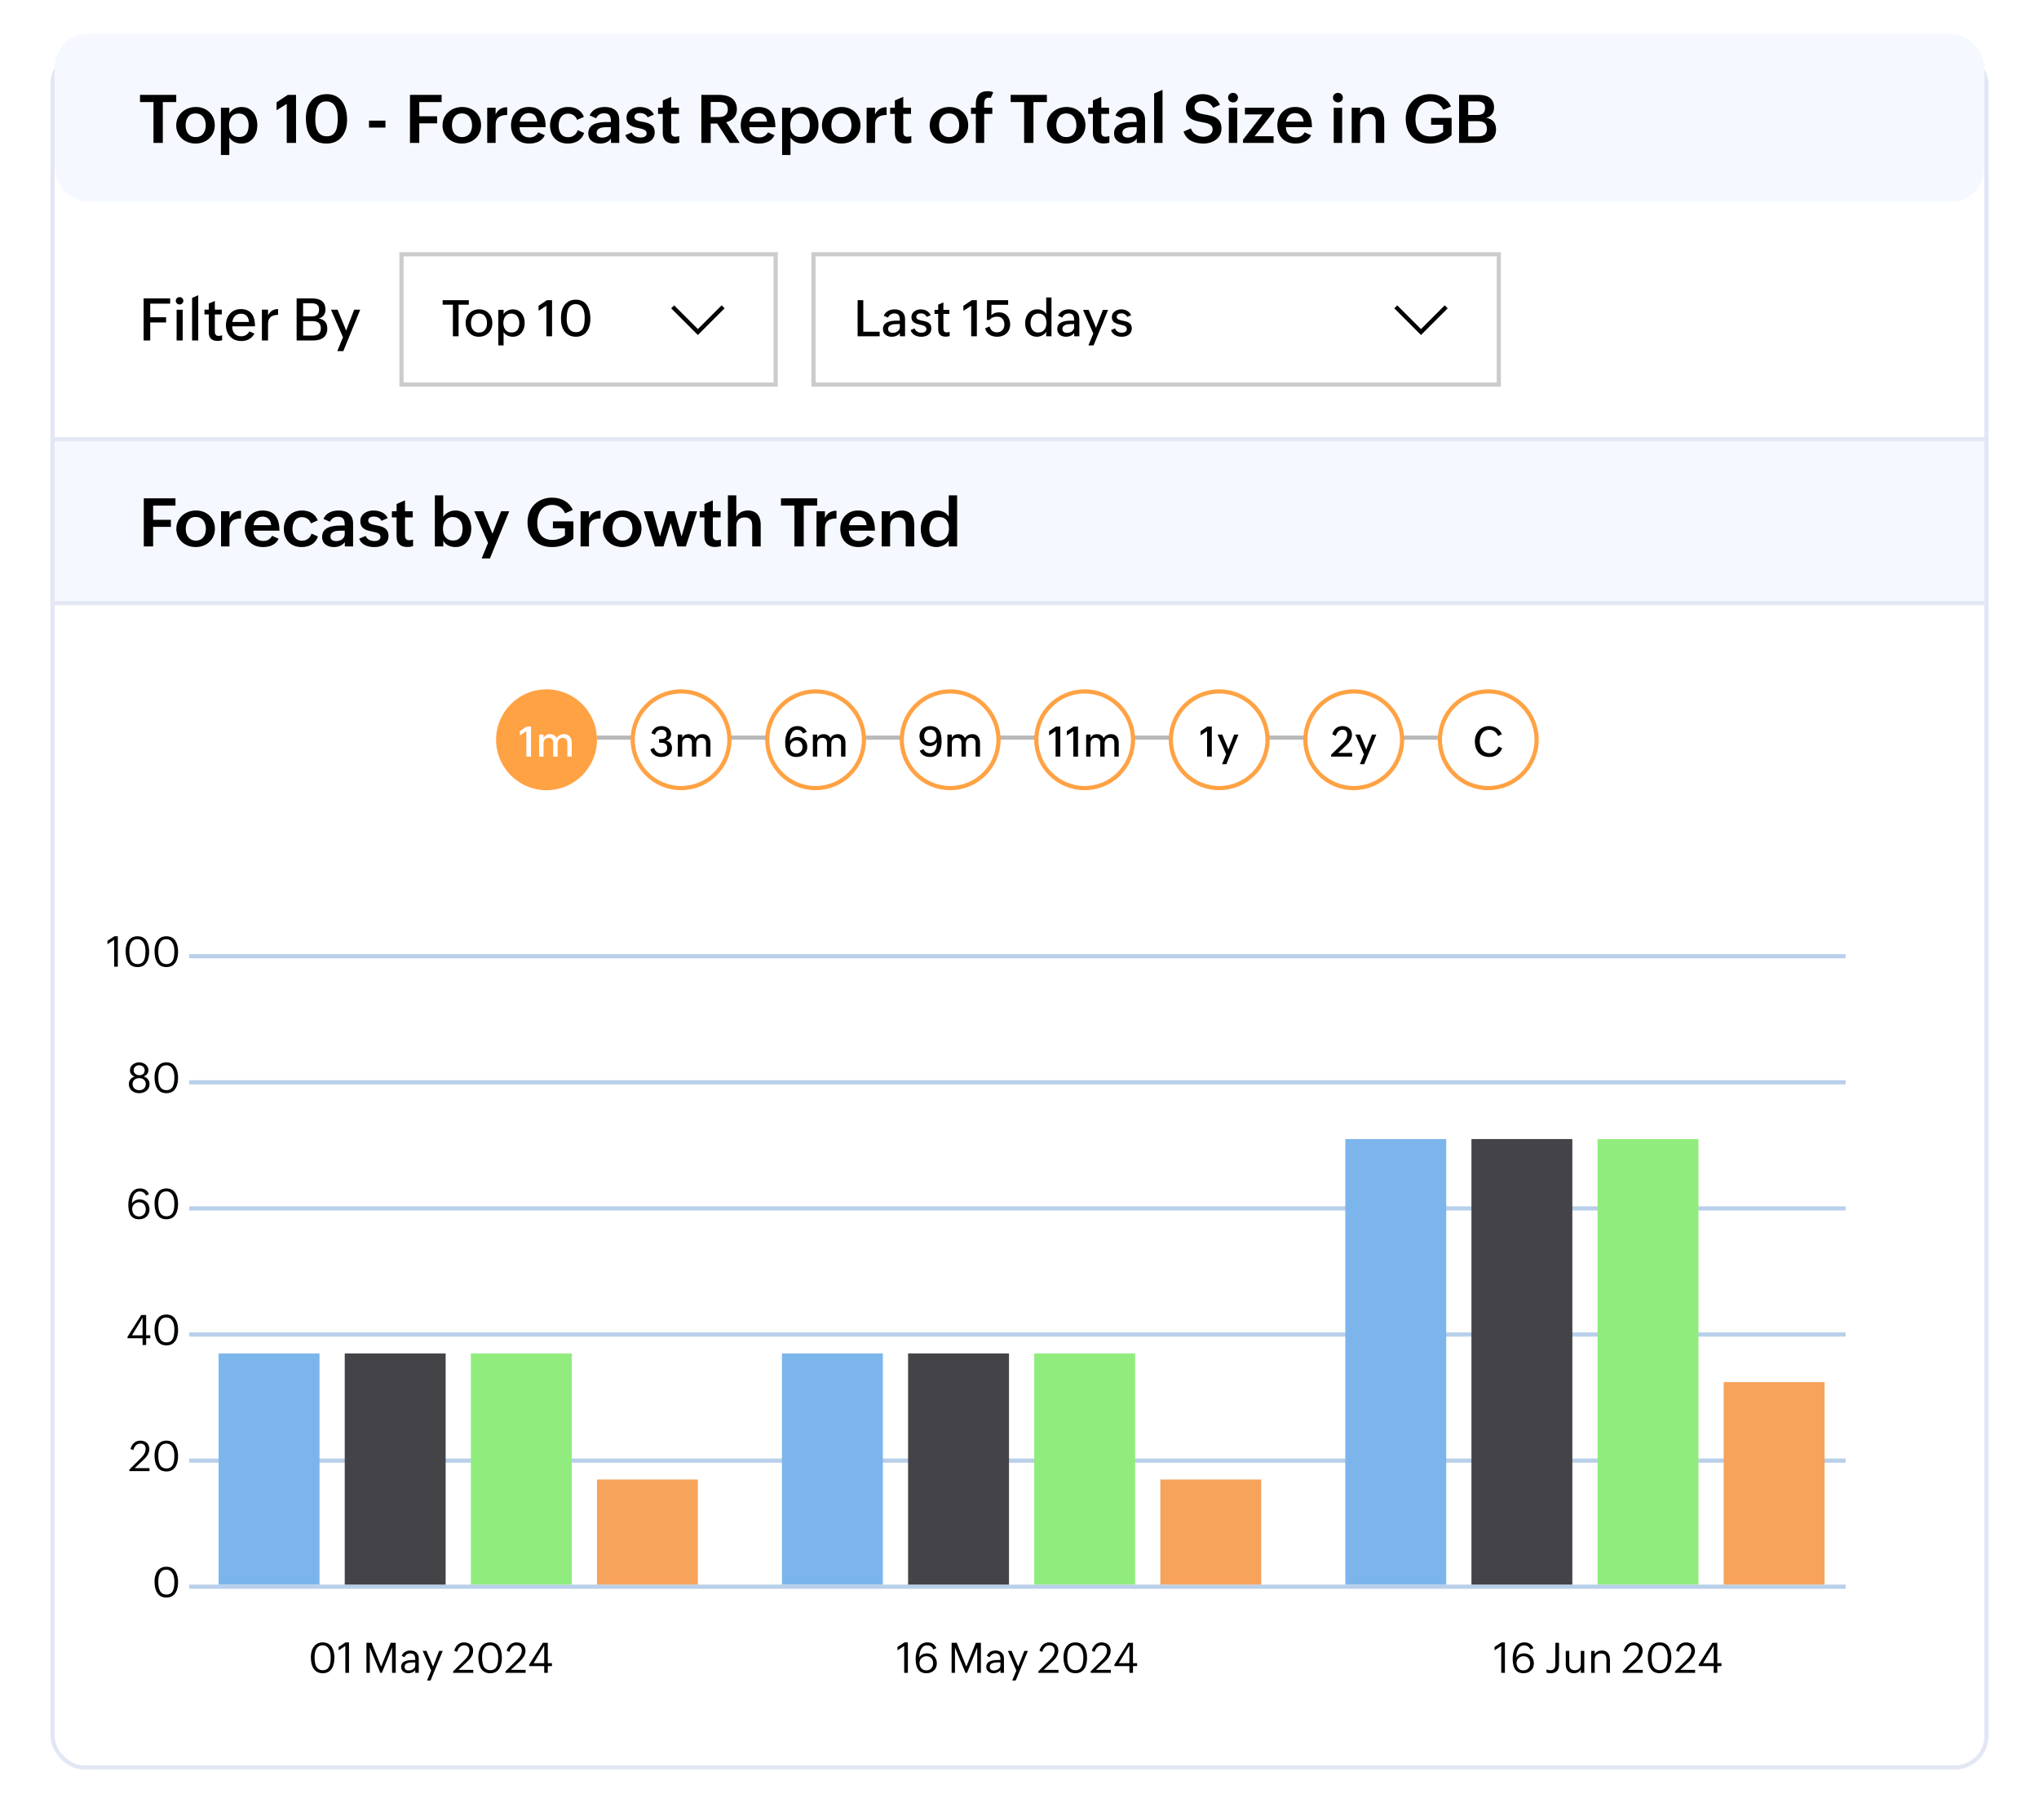 <svg width="485" height="433" viewBox="0 0 485 433" fill="none" xmlns="http://www.w3.org/2000/svg">
<g filter="url(#filter0_d_121_1354)">
<rect x="12" y="8" width="461" height="409" rx="8" fill="white"/>
<rect x="12.5" y="8.5" width="460" height="408" rx="7.5" stroke="#E3E7F4"/>
</g>
<rect x="12.5" y="104.5" width="460" height="39" fill="#F5F9FF" stroke="#E3E7F4"/>
<rect x="13" y="8" width="459" height="40" rx="8" fill="#F5F9FF"/>
<path d="M36.508 34V24.289H33.305V22.562H41.922V24.289H38.727V34H36.508ZM41.914 29.836C41.914 27.211 44.078 25.453 46.594 25.453C49.133 25.453 51.086 27.234 51.086 29.797C51.086 32.43 49.031 34.156 46.508 34.156C43.961 34.156 41.914 32.391 41.914 29.836ZM46.562 32.617C48.234 32.617 48.938 31.273 48.938 29.812C48.938 28.273 48.156 26.992 46.516 26.992C44.828 26.992 44.156 28.336 44.156 29.867C44.156 31.352 44.945 32.617 46.562 32.617ZM52.547 36.867V25.633H54.547V26.984C55.125 26.008 56.297 25.453 57.414 25.453C59.969 25.453 61.203 27.508 61.203 29.789C61.203 32.141 59.891 34.156 57.469 34.156C56.297 34.156 55.109 33.688 54.547 32.688V36.867H52.547ZM56.859 32.594C58.625 32.594 59.141 31.281 59.141 29.742C59.141 28.328 58.438 27.016 56.797 27.016C55.148 27.016 54.477 28.336 54.477 29.844C54.477 31.398 55.195 32.594 56.859 32.594ZM68.203 34V24.719L65.789 26.242V24.336L68.477 22.562H70.414V34H68.203ZM77.672 34.156C73.875 34.156 72.758 31.336 72.758 28.008C72.758 24.992 74.383 22.398 77.719 22.398C81.289 22.398 82.555 25.391 82.555 28.539C82.555 31.578 80.992 34.156 77.672 34.156ZM77.75 32.43C80.211 32.43 80.336 29.844 80.336 27.977C80.336 26.25 79.812 24.125 77.617 24.125C75.195 24.125 74.992 26.688 74.992 28.57C74.992 30.352 75.531 32.43 77.75 32.43ZM87.773 30.352V28.703H91.68V30.352H87.773ZM97.516 34V22.562H105.047V24.289H99.734V27.664H103.969V29.344H99.734V34H97.516ZM105.258 29.836C105.258 27.211 107.422 25.453 109.938 25.453C112.477 25.453 114.43 27.234 114.43 29.797C114.43 32.43 112.375 34.156 109.852 34.156C107.305 34.156 105.258 32.391 105.258 29.836ZM109.906 32.617C111.578 32.617 112.281 31.273 112.281 29.812C112.281 28.273 111.5 26.992 109.859 26.992C108.172 26.992 107.5 28.336 107.5 29.867C107.5 31.352 108.289 32.617 109.906 32.617ZM115.891 34V25.633H117.891V27.203C118.453 26.055 119.367 25.508 120.641 25.508V27.359C119.023 27.359 117.891 27.891 117.891 29.68V34H115.891ZM128.023 31.484L129.586 32.18C128.891 33.656 127.391 34.156 125.852 34.156C123.211 34.156 121.547 32.391 121.547 29.789C121.547 27.336 123.242 25.453 125.758 25.453C128.461 25.453 129.781 27.031 129.781 30.258H123.586C123.586 31.672 124.406 32.703 125.93 32.703C126.836 32.703 127.586 32.336 128.023 31.484ZM123.617 28.945H127.789C127.727 27.68 126.961 26.906 125.781 26.906C124.523 26.906 123.789 27.789 123.617 28.945ZM137.414 30.961L138.938 31.633C138.383 33.383 136.82 34.156 135.07 34.156C132.414 34.156 130.828 32.375 130.828 29.789C130.828 27.305 132.602 25.453 135.117 25.453C136.812 25.453 138.273 26.164 138.891 27.805L137.273 28.516C136.938 27.578 136.125 27.039 135.117 27.039C133.484 27.039 132.883 28.453 132.883 29.891C132.883 31.367 133.531 32.641 135.148 32.641C136.297 32.641 137.07 32.008 137.414 30.961ZM145.328 34V32.977C144.695 33.82 143.766 34.156 142.734 34.156C141.164 34.156 139.93 33.359 139.93 31.719C139.93 29.398 142.383 29.031 144.328 29.031H145.312V28.898C145.312 27.703 145.031 26.945 143.68 26.945C142.867 26.945 142.117 27.367 141.82 28.141L140.266 27.469C140.828 25.992 142.391 25.453 143.883 25.453C145.859 25.453 147.297 26.406 147.297 28.531V34H145.328ZM145.312 30.258H144.305C143.383 30.258 141.914 30.367 141.914 31.633C141.914 32.438 142.5 32.734 143.25 32.734C144.266 32.734 145.312 32.203 145.312 31.07V30.258ZM148.75 32.156L150.289 31.508C150.602 32.328 151.453 32.719 152.359 32.719C153.008 32.719 153.812 32.516 153.812 31.727C153.812 30.891 152.906 30.695 151.875 30.477C150.531 30.195 149.023 29.867 149.023 27.992C149.023 26.273 150.625 25.453 152.141 25.453C153.469 25.453 154.984 25.953 155.531 27.273L154.047 27.914C153.719 27.172 152.898 26.891 152.211 26.891C151.547 26.891 150.906 27.156 150.906 27.836C150.906 28.602 151.727 28.766 152.734 28.961C154.102 29.227 155.727 29.539 155.727 31.492C155.727 33.461 154.078 34.156 152.336 34.156C150.859 34.156 149.273 33.656 148.75 32.156ZM161.562 32.367V33.938C161.133 34.062 160.688 34.141 160.188 34.141C158.594 34.141 157.648 33.312 157.648 31.648V27.102H156.523V25.633H157.648V23.906L159.648 23.039V25.633H161.492V27.102H159.648V31.469C159.648 32.125 159.93 32.531 160.664 32.531C160.945 32.531 161.258 32.469 161.562 32.367ZM166.828 34V22.562H170.969C173.258 22.562 175.273 23.406 175.273 26C175.273 27.633 174.297 28.688 172.742 29.07L175.961 34H173.57L170.594 29.391H169.047V34H166.828ZM169.047 27.859H170.906C172.18 27.859 173.117 27.375 173.117 26.008C173.117 24.594 172.117 24.258 170.906 24.258H169.047V27.859ZM182.664 31.484L184.227 32.18C183.531 33.656 182.031 34.156 180.492 34.156C177.852 34.156 176.188 32.391 176.188 29.789C176.188 27.336 177.883 25.453 180.398 25.453C183.102 25.453 184.422 27.031 184.422 30.258H178.227C178.227 31.672 179.047 32.703 180.57 32.703C181.477 32.703 182.227 32.336 182.664 31.484ZM178.258 28.945H182.43C182.367 27.68 181.602 26.906 180.422 26.906C179.164 26.906 178.43 27.789 178.258 28.945ZM186.031 36.867V25.633H188.031V26.984C188.609 26.008 189.781 25.453 190.898 25.453C193.453 25.453 194.688 27.508 194.688 29.789C194.688 32.141 193.375 34.156 190.953 34.156C189.781 34.156 188.594 33.688 188.031 32.688V36.867H186.031ZM190.344 32.594C192.109 32.594 192.625 31.281 192.625 29.742C192.625 28.328 191.922 27.016 190.281 27.016C188.633 27.016 187.961 28.336 187.961 29.844C187.961 31.398 188.68 32.594 190.344 32.594ZM195.508 29.836C195.508 27.211 197.672 25.453 200.188 25.453C202.727 25.453 204.68 27.234 204.68 29.797C204.68 32.43 202.625 34.156 200.102 34.156C197.555 34.156 195.508 32.391 195.508 29.836ZM200.156 32.617C201.828 32.617 202.531 31.273 202.531 29.812C202.531 28.273 201.75 26.992 200.109 26.992C198.422 26.992 197.75 28.336 197.75 29.867C197.75 31.352 198.539 32.617 200.156 32.617ZM206.141 34V25.633H208.141V27.203C208.703 26.055 209.617 25.508 210.891 25.508V27.359C209.273 27.359 208.141 27.891 208.141 29.68V34H206.141ZM216.766 32.367V33.938C216.336 34.062 215.891 34.141 215.391 34.141C213.797 34.141 212.852 33.312 212.852 31.648V27.102H211.727V25.633H212.852V23.906L214.852 23.039V25.633H216.695V27.102H214.852V31.469C214.852 32.125 215.133 32.531 215.867 32.531C216.148 32.531 216.461 32.469 216.766 32.367ZM221.133 29.836C221.133 27.211 223.297 25.453 225.812 25.453C228.352 25.453 230.305 27.234 230.305 29.797C230.305 32.43 228.25 34.156 225.727 34.156C223.18 34.156 221.133 32.391 221.133 29.836ZM225.781 32.617C227.453 32.617 228.156 31.273 228.156 29.812C228.156 28.273 227.375 26.992 225.734 26.992C224.047 26.992 223.375 28.336 223.375 29.867C223.375 31.352 224.164 32.617 225.781 32.617ZM232.117 34V27.102H230.961V25.633H232.117V24.703C232.117 22.805 232.984 21.695 234.898 21.695C235.398 21.695 235.844 21.773 236.258 21.953L235.672 23.297C235.523 23.25 235.375 23.234 235.234 23.234C234.227 23.234 234.094 24.031 234.094 24.836V25.633H236.031V27.102H234.102V34H232.117ZM243.602 34V24.289H240.398V22.562H249.016V24.289H245.82V34H243.602ZM249.008 29.836C249.008 27.211 251.172 25.453 253.688 25.453C256.227 25.453 258.18 27.234 258.18 29.797C258.18 32.43 256.125 34.156 253.602 34.156C251.055 34.156 249.008 32.391 249.008 29.836ZM253.656 32.617C255.328 32.617 256.031 31.273 256.031 29.812C256.031 28.273 255.25 26.992 253.609 26.992C251.922 26.992 251.25 28.336 251.25 29.867C251.25 31.352 252.039 32.617 253.656 32.617ZM263.875 32.367V33.938C263.445 34.062 263 34.141 262.5 34.141C260.906 34.141 259.961 33.312 259.961 31.648V27.102H258.836V25.633H259.961V23.906L261.961 23.039V25.633H263.805V27.102H261.961V31.469C261.961 32.125 262.242 32.531 262.977 32.531C263.258 32.531 263.57 32.469 263.875 32.367ZM270.391 34V32.977C269.758 33.82 268.828 34.156 267.797 34.156C266.227 34.156 264.992 33.359 264.992 31.719C264.992 29.398 267.445 29.031 269.391 29.031H270.375V28.898C270.375 27.703 270.094 26.945 268.742 26.945C267.93 26.945 267.18 27.367 266.883 28.141L265.328 27.469C265.891 25.992 267.453 25.453 268.945 25.453C270.922 25.453 272.359 26.406 272.359 28.531V34H270.391ZM270.375 30.258H269.367C268.445 30.258 266.977 30.367 266.977 31.633C266.977 32.438 267.562 32.734 268.312 32.734C269.328 32.734 270.375 32.203 270.375 31.07V30.258ZM274.523 34V22.242L276.523 21.375V34H274.523ZM281.531 31.297L283.258 30.555C283.727 31.859 284.883 32.531 286.273 32.531C287.328 32.531 288.438 31.977 288.438 30.781C288.438 29.516 287.188 29.289 285.797 29.039C284.023 28.719 282.078 28.344 282.078 25.711C282.078 23.516 284.047 22.398 286.023 22.398C287.852 22.398 289.469 23.148 290.18 24.93L288.555 25.664C288.07 24.656 287.156 24.047 286 24.047C285.07 24.047 284.141 24.438 284.141 25.555C284.141 26.789 285.297 27.008 286.688 27.258C288.484 27.578 290.547 27.938 290.547 30.609C290.547 32.93 288.383 34.156 286.273 34.156C284.219 34.156 282.156 33.422 281.531 31.297ZM292.109 23.227C292.109 22.562 292.648 22.094 293.297 22.094C293.945 22.094 294.461 22.57 294.461 23.234C294.461 23.891 293.961 24.367 293.305 24.367C292.656 24.367 292.109 23.883 292.109 23.227ZM292.289 34V25.648H294.289V34H292.289ZM295.672 34V33.219L300.32 27.219H296.117V25.633H303.078V26.422L298.43 32.414H302.938V34H295.672ZM310.305 31.484L311.867 32.18C311.172 33.656 309.672 34.156 308.133 34.156C305.492 34.156 303.828 32.391 303.828 29.789C303.828 27.336 305.523 25.453 308.039 25.453C310.742 25.453 312.062 27.031 312.062 30.258H305.867C305.867 31.672 306.688 32.703 308.211 32.703C309.117 32.703 309.867 32.336 310.305 31.484ZM305.898 28.945H310.07C310.008 27.68 309.242 26.906 308.062 26.906C306.805 26.906 306.07 27.789 305.898 28.945ZM317.062 23.227C317.062 22.562 317.602 22.094 318.25 22.094C318.898 22.094 319.414 22.57 319.414 23.234C319.414 23.891 318.914 24.367 318.258 24.367C317.609 24.367 317.062 23.883 317.062 23.227ZM317.242 34V25.648H319.242V34H317.242ZM321.516 34V25.633H323.516V26.961C324.055 25.93 325.18 25.453 326.344 25.453C328.352 25.453 329.258 26.867 329.258 28.766V34H327.227V28.961C327.227 27.789 326.703 27.102 325.516 27.102C324.258 27.102 323.516 27.883 323.516 29.086V34H321.516ZM340.406 29.68V28.047H345.281V32.141C343.938 33.516 342.094 34.156 340.195 34.156C336.547 34.156 334.367 31.82 334.367 28.227C334.367 24.828 336.773 22.398 340.211 22.398C342.5 22.398 344.305 23.461 345.141 25.328L343.305 26.125C342.727 24.812 341.648 24.125 340.219 24.125C337.758 24.125 336.68 26.188 336.68 28.422C336.68 30.648 337.75 32.461 340.258 32.461C341.328 32.461 342.43 32.133 343.266 31.422V29.68H340.406ZM347.062 34V22.562H351.57C353.656 22.562 355.375 23.227 355.375 25.602C355.375 26.844 354.734 27.688 353.531 28.031C355.086 28.344 355.852 29.203 355.852 30.789C355.852 33.227 354.023 34 351.875 34H347.062ZM349.227 27.359H351.297C352.539 27.359 353.242 26.992 353.242 25.648C353.242 24.398 352.352 24.117 351.266 24.117H349.227V27.359ZM349.227 32.445H351.602C352.867 32.445 353.672 31.953 353.672 30.641C353.672 29.188 352.68 28.828 351.453 28.828H349.227V32.445Z" fill="black"/>
<path d="M34.203 130V118.562H41.734V120.289H36.422V123.664H40.656V125.344H36.422V130H34.203ZM41.945 125.836C41.945 123.211 44.109 121.453 46.625 121.453C49.164 121.453 51.117 123.234 51.117 125.797C51.117 128.43 49.062 130.156 46.539 130.156C43.992 130.156 41.945 128.391 41.945 125.836ZM46.594 128.617C48.266 128.617 48.969 127.273 48.969 125.812C48.969 124.273 48.188 122.992 46.547 122.992C44.859 122.992 44.188 124.336 44.188 125.867C44.188 127.352 44.977 128.617 46.594 128.617ZM52.578 130V121.633H54.578V123.203C55.141 122.055 56.055 121.508 57.328 121.508V123.359C55.711 123.359 54.578 123.891 54.578 125.68V130H52.578ZM64.711 127.484L66.273 128.18C65.578 129.656 64.078 130.156 62.539 130.156C59.898 130.156 58.234 128.391 58.234 125.789C58.234 123.336 59.93 121.453 62.445 121.453C65.148 121.453 66.469 123.031 66.469 126.258H60.273C60.273 127.672 61.094 128.703 62.617 128.703C63.523 128.703 64.273 128.336 64.711 127.484ZM60.305 124.945H64.477C64.414 123.68 63.648 122.906 62.469 122.906C61.211 122.906 60.477 123.789 60.305 124.945ZM74.102 126.961L75.625 127.633C75.07 129.383 73.508 130.156 71.758 130.156C69.102 130.156 67.516 128.375 67.516 125.789C67.516 123.305 69.289 121.453 71.805 121.453C73.5 121.453 74.961 122.164 75.578 123.805L73.961 124.516C73.625 123.578 72.812 123.039 71.805 123.039C70.172 123.039 69.57 124.453 69.57 125.891C69.57 127.367 70.219 128.641 71.836 128.641C72.984 128.641 73.758 128.008 74.102 126.961ZM82.016 130V128.977C81.383 129.82 80.453 130.156 79.422 130.156C77.852 130.156 76.617 129.359 76.617 127.719C76.617 125.398 79.07 125.031 81.016 125.031H82V124.898C82 123.703 81.719 122.945 80.367 122.945C79.555 122.945 78.805 123.367 78.508 124.141L76.953 123.469C77.516 121.992 79.078 121.453 80.57 121.453C82.547 121.453 83.984 122.406 83.984 124.531V130H82.016ZM82 126.258H80.992C80.07 126.258 78.602 126.367 78.602 127.633C78.602 128.438 79.188 128.734 79.938 128.734C80.953 128.734 82 128.203 82 127.07V126.258ZM85.438 128.156L86.977 127.508C87.289 128.328 88.141 128.719 89.047 128.719C89.695 128.719 90.5 128.516 90.5 127.727C90.5 126.891 89.594 126.695 88.562 126.477C87.219 126.195 85.711 125.867 85.711 123.992C85.711 122.273 87.312 121.453 88.828 121.453C90.156 121.453 91.672 121.953 92.219 123.273L90.734 123.914C90.406 123.172 89.586 122.891 88.898 122.891C88.234 122.891 87.594 123.156 87.594 123.836C87.594 124.602 88.414 124.766 89.422 124.961C90.789 125.227 92.414 125.539 92.414 127.492C92.414 129.461 90.766 130.156 89.023 130.156C87.547 130.156 85.961 129.656 85.438 128.156ZM98.25 128.367V129.938C97.82 130.062 97.375 130.141 96.875 130.141C95.281 130.141 94.336 129.312 94.336 127.648V123.102H93.211V121.633H94.336V119.906L96.336 119.039V121.633H98.18V123.102H96.336V127.469C96.336 128.125 96.617 128.531 97.352 128.531C97.633 128.531 97.945 128.469 98.25 128.367ZM103.438 130V117.844H105.438V122.984C106.016 122.023 107.18 121.453 108.289 121.453C110.836 121.453 112.094 123.5 112.094 125.789C112.094 128.148 110.766 130.156 108.352 130.156C107.172 130.156 105.984 129.68 105.438 128.656V130H103.438ZM107.781 128.594C109.539 128.594 110.031 127.281 110.031 125.742C110.031 124.32 109.336 123.016 107.688 123.016C106.031 123.016 105.367 124.344 105.367 125.828C105.367 127.398 106.117 128.594 107.781 128.594ZM114.57 132.867L116.086 129.148L112.805 121.633H114.945L117.141 126.977L119.188 121.633H121.133L116.531 132.867H114.57ZM131.516 125.68V124.047H136.391V128.141C135.047 129.516 133.203 130.156 131.305 130.156C127.656 130.156 125.477 127.82 125.477 124.227C125.477 120.828 127.883 118.398 131.32 118.398C133.609 118.398 135.414 119.461 136.25 121.328L134.414 122.125C133.836 120.812 132.758 120.125 131.328 120.125C128.867 120.125 127.789 122.188 127.789 124.422C127.789 126.648 128.859 128.461 131.367 128.461C132.438 128.461 133.539 128.133 134.375 127.422V125.68H131.516ZM138.094 130V121.633H140.094V123.203C140.656 122.055 141.57 121.508 142.844 121.508V123.359C141.227 123.359 140.094 123.891 140.094 125.68V130H138.094ZM143.414 125.836C143.414 123.211 145.578 121.453 148.094 121.453C150.633 121.453 152.586 123.234 152.586 125.797C152.586 128.43 150.531 130.156 148.008 130.156C145.461 130.156 143.414 128.391 143.414 125.836ZM148.062 128.617C149.734 128.617 150.438 127.273 150.438 125.812C150.438 124.273 149.656 122.992 148.016 122.992C146.328 122.992 145.656 124.336 145.656 125.867C145.656 127.352 146.445 128.617 148.062 128.617ZM155.766 130L153.133 121.633H155.258L156.977 127.633L158.766 121.633H160.43L162.117 127.633L163.867 121.633H165.82L163.141 130H161.109L159.531 124.414L157.812 130H155.766ZM171.469 128.367V129.938C171.039 130.062 170.594 130.141 170.094 130.141C168.5 130.141 167.555 129.312 167.555 127.648V123.102H166.43V121.633H167.555V119.906L169.555 119.039V121.633H171.398V123.102H169.555V127.469C169.555 128.125 169.836 128.531 170.57 128.531C170.852 128.531 171.164 128.469 171.469 128.367ZM173.141 130V117.844H175.141V122.961C175.68 121.922 176.781 121.453 177.938 121.453C179.938 121.453 180.938 122.859 180.938 124.766V130H178.922V124.961C178.922 123.758 178.297 123.102 177.133 123.102C175.852 123.102 175.141 123.891 175.141 125.086V130H173.141ZM188.961 130V120.289H185.758V118.562H194.375V120.289H191.18V130H188.961ZM194.219 130V121.633H196.219V123.203C196.781 122.055 197.695 121.508 198.969 121.508V123.359C197.352 123.359 196.219 123.891 196.219 125.68V130H194.219ZM206.352 127.484L207.914 128.18C207.219 129.656 205.719 130.156 204.18 130.156C201.539 130.156 199.875 128.391 199.875 125.789C199.875 123.336 201.57 121.453 204.086 121.453C206.789 121.453 208.109 123.031 208.109 126.258H201.914C201.914 127.672 202.734 128.703 204.258 128.703C205.164 128.703 205.914 128.336 206.352 127.484ZM201.945 124.945H206.117C206.055 123.68 205.289 122.906 204.109 122.906C202.852 122.906 202.117 123.789 201.945 124.945ZM209.719 130V121.633H211.719V122.961C212.258 121.93 213.383 121.453 214.547 121.453C216.555 121.453 217.461 122.867 217.461 124.766V130H215.43V124.961C215.43 123.789 214.906 123.102 213.719 123.102C212.461 123.102 211.719 123.883 211.719 125.086V130H209.719ZM225.672 130V128.594C225.117 129.562 223.867 130.156 222.773 130.156C220.211 130.156 219.016 128.172 219.016 125.82C219.016 123.523 220.375 121.453 222.836 121.453C223.992 121.453 225.086 121.914 225.672 122.922V117.844H227.664V130H225.672ZM223.375 128.594C225.023 128.594 225.719 127.281 225.719 125.742C225.719 124.227 225.047 123.016 223.391 123.016C221.641 123.016 221.055 124.375 221.055 125.906C221.055 127.312 221.742 128.594 223.375 128.594Z" fill="black"/>
<path d="M34.162 81V70.992H40.478V72.25H35.734V75.483H39.508V76.714H35.734V81H34.162ZM41.812 71.566C41.812 71.074 42.222 70.685 42.714 70.685C43.199 70.685 43.616 71.061 43.616 71.566C43.616 72.059 43.206 72.448 42.714 72.448C42.222 72.448 41.812 72.059 41.812 71.566ZM42.01 81V73.692H43.452V81H42.01ZM45.694 81V70.876L47.15 70.233V81H45.694ZM52.838 79.769V80.945C52.489 81.055 52.134 81.109 51.744 81.109C50.384 81.109 49.659 80.439 49.659 79.052V74.807H48.634V73.672H49.659V72.23L51.102 71.601V73.672H52.749V74.807H51.102V78.915C51.102 79.503 51.334 79.92 52.018 79.92C52.264 79.92 52.551 79.865 52.838 79.769ZM59.312 78.847L60.515 79.359C59.872 80.603 58.724 81.137 57.411 81.137C55.101 81.137 53.74 79.496 53.74 77.363C53.74 75.21 55.121 73.535 57.281 73.535C59.845 73.535 60.658 75.353 60.658 77.637H55.224C55.224 78.983 55.941 80.009 57.343 80.009C58.238 80.009 58.922 79.585 59.312 78.847ZM55.265 76.598H59.216C59.141 75.415 58.525 74.643 57.336 74.643C56.092 74.643 55.429 75.497 55.265 76.598ZM62.299 81V73.672H63.755V75.019C64.274 74.014 65.026 73.542 66.147 73.542V74.902C64.65 74.957 63.755 75.477 63.755 77.09V81H62.299ZM70.557 81V70.992H74.159C75.978 70.992 77.406 71.58 77.406 73.644C77.406 74.718 76.894 75.442 75.848 75.764C77.208 76.071 77.851 76.782 77.851 78.156C77.851 80.262 76.347 81 74.501 81H70.557ZM72.095 75.272H74.036C75.239 75.272 75.889 74.909 75.889 73.617C75.889 72.421 75.048 72.154 74.009 72.154H72.095V75.272ZM72.095 79.838H74.357C75.561 79.838 76.312 79.373 76.312 78.115C76.312 76.728 75.397 76.393 74.221 76.393H72.095V79.838ZM80.223 83.536L81.583 80.241L78.726 73.679H80.291L82.335 78.648L84.242 73.679H85.685L81.665 83.536H80.223Z" fill="black"/>
<rect x="95.5" y="60.5" width="89" height="31" fill="white" stroke="#CCCCCC"/>
<path d="M107.725 80V72.488H105.287V71.422H111.516V72.488H109.078V80H107.725ZM113.895 80.117C111.984 80.117 110.754 78.705 110.754 76.812C110.754 74.973 112.084 73.596 113.965 73.596C115.869 73.596 117.111 75.008 117.111 76.848C117.111 78.752 115.775 80.117 113.895 80.117ZM113.936 79.121C115.289 79.121 115.84 78.043 115.84 76.865C115.84 75.641 115.242 74.592 113.912 74.592C112.559 74.592 112.025 75.67 112.025 76.859C112.025 78.119 112.623 79.121 113.936 79.121ZM118.535 82.174V73.719H119.783V74.762C120.205 74.035 121.148 73.602 121.963 73.602C123.885 73.602 124.799 75.125 124.799 76.836C124.799 78.606 123.82 80.117 121.963 80.117C121.137 80.117 120.205 79.742 119.783 78.992V82.174H118.535ZM121.693 79.109C123.082 79.109 123.527 78.049 123.527 76.818C123.527 75.676 122.947 74.609 121.623 74.609C120.305 74.609 119.73 75.676 119.73 76.871C119.73 78.148 120.375 79.109 121.693 79.109ZM129.967 80V72.752L128.109 73.953V72.752L130.09 71.422H131.309V80H129.967ZM133.693 77.697C133.459 76.965 133.436 76.221 133.436 75.488C133.436 73.285 134.531 71.299 136.975 71.299C139.641 71.299 140.432 73.672 140.432 75.91C140.432 78.084 139.383 80.117 136.98 80.117C135.363 80.117 134.174 79.197 133.693 77.697ZM137.004 79.027C138.967 79.027 139.072 76.965 139.072 75.465C139.072 74.059 138.633 72.353 136.957 72.353C134.977 72.353 134.795 74.422 134.795 75.934C134.795 77.369 135.24 79.027 137.004 79.027Z" fill="black"/>
<path d="M160 73L166 79L172 73" stroke="black"/>
<rect x="193.5" y="60.5" width="163" height="31" fill="white" stroke="#CCCCCC"/>
<path d="M203.996 80V71.422H205.344V78.922H209.24V80H203.996ZM214.051 80V79.221C213.588 79.848 212.873 80.117 212.117 80.117C210.969 80.117 210.02 79.484 210.02 78.26C210.02 76.584 211.824 76.291 213.26 76.291H214.039C214.039 75.283 213.887 74.574 212.709 74.574C212.076 74.574 211.449 74.955 211.232 75.564L210.213 75.125C210.664 74.053 211.701 73.602 212.803 73.602C214.256 73.602 215.275 74.387 215.275 75.893V80H214.051ZM214.039 77.106H213.248C212.492 77.106 211.256 77.211 211.256 78.272C211.256 78.91 211.701 79.186 212.346 79.186C213.166 79.186 214.039 78.728 214.039 77.803V77.106ZM216.594 78.547L217.543 78.131C217.777 78.781 218.41 79.162 219.09 79.162C219.699 79.162 220.35 78.969 220.35 78.295C220.35 77.592 219.641 77.428 218.82 77.24C217.883 77.023 216.793 76.772 216.793 75.43C216.793 74.24 217.965 73.602 219.025 73.602C220.033 73.602 220.941 74.059 221.381 74.996L220.443 75.406C220.18 74.826 219.641 74.557 219.061 74.557C218.533 74.557 217.947 74.779 217.947 75.365C217.947 76.004 218.633 76.144 219.4 76.303C220.396 76.508 221.539 76.748 221.539 78.131C221.539 79.543 220.355 80.117 219.131 80.117C218.012 80.117 216.969 79.637 216.594 78.547ZM225.887 78.945V79.953C225.588 80.047 225.283 80.094 224.949 80.094C223.783 80.094 223.162 79.519 223.162 78.33V74.691H222.283V73.719H223.162V72.482L224.398 71.943V73.719H225.811V74.691H224.398V78.213C224.398 78.717 224.598 79.074 225.184 79.074C225.395 79.074 225.641 79.027 225.887 78.945ZM231.014 80V72.752L229.156 73.953V72.752L231.137 71.422H232.355V80H231.014ZM234.336 78.113L235.391 77.662C235.654 78.606 236.176 79.062 237.178 79.062C238.303 79.062 238.906 78.231 238.906 77.188C238.906 76.144 238.297 75.33 237.219 75.33C236.475 75.33 235.871 75.541 235.379 76.109H234.734L234.77 71.422H239.797V72.512H235.824L235.812 74.973C236.305 74.504 236.961 74.311 237.623 74.311C239.305 74.311 240.277 75.57 240.277 77.147C240.277 78.969 238.971 80.117 237.219 80.117C235.865 80.117 234.646 79.531 234.336 78.113ZM248.855 80V78.934C248.451 79.672 247.479 80.117 246.658 80.117C244.754 80.117 243.84 78.647 243.84 76.883C243.84 75.148 244.877 73.596 246.711 73.596C247.584 73.596 248.416 73.947 248.855 74.715V70.766H250.104V80H248.855ZM246.922 79.109C248.305 79.109 248.902 78.078 248.902 76.807C248.902 75.576 248.34 74.603 247.01 74.603C245.598 74.603 245.123 75.699 245.123 76.93C245.123 78.061 245.674 79.109 246.922 79.109ZM255.512 80V79.221C255.049 79.848 254.334 80.117 253.578 80.117C252.43 80.117 251.48 79.484 251.48 78.26C251.48 76.584 253.285 76.291 254.721 76.291H255.5C255.5 75.283 255.348 74.574 254.17 74.574C253.537 74.574 252.91 74.955 252.693 75.564L251.674 75.125C252.125 74.053 253.162 73.602 254.264 73.602C255.717 73.602 256.736 74.387 256.736 75.893V80H255.512ZM255.5 77.106H254.709C253.953 77.106 252.717 77.211 252.717 78.272C252.717 78.91 253.162 79.186 253.807 79.186C254.627 79.186 255.5 78.728 255.5 77.803V77.106ZM258.887 82.174L260.053 79.35L257.604 73.725H258.945L260.697 77.984L262.332 73.725H263.568L260.123 82.174H258.887ZM264.266 78.547L265.215 78.131C265.449 78.781 266.082 79.162 266.762 79.162C267.371 79.162 268.021 78.969 268.021 78.295C268.021 77.592 267.312 77.428 266.492 77.24C265.555 77.023 264.465 76.772 264.465 75.43C264.465 74.24 265.637 73.602 266.697 73.602C267.705 73.602 268.613 74.059 269.053 74.996L268.115 75.406C267.852 74.826 267.312 74.557 266.732 74.557C266.205 74.557 265.619 74.779 265.619 75.365C265.619 76.004 266.305 76.144 267.072 76.303C268.068 76.508 269.211 76.748 269.211 78.131C269.211 79.543 268.027 80.117 266.803 80.117C265.684 80.117 264.641 79.637 264.266 78.547Z" fill="black"/>
<path d="M332 73L338 79L344 73" stroke="black"/>
<line x1="142" y1="175.5" x2="342" y2="175.5" stroke="#B9B9B9"/>
<circle cx="130" cy="176" r="12" fill="#FFA244"/>
<path d="M125.195 180V173.96L123.647 174.961V173.96L125.298 172.852H126.313V180H125.195ZM128.247 180V174.766H129.287V175.566C129.585 174.956 130.137 174.663 130.796 174.663C131.465 174.663 132.158 174.966 132.417 175.625C132.769 175 133.442 174.663 134.185 174.663C135.386 174.663 135.996 175.547 135.996 176.714V180H134.956V176.733C134.956 175.981 134.6 175.547 133.823 175.547C133.062 175.547 132.637 176.113 132.637 176.836V180H131.597V176.733C131.597 175.991 131.23 175.547 130.513 175.547C129.707 175.547 129.287 176.113 129.287 176.836V180H128.247Z" fill="white"/>
<circle cx="162" cy="176" r="11.5" fill="white" stroke="#FFA244"/>
<path d="M154.705 178.291L155.574 177.91C155.809 178.652 156.346 179.229 157.166 179.229C157.986 179.229 158.704 178.892 158.704 177.969C158.704 176.699 157.752 176.699 156.766 176.699V175.85H156.854C157.718 175.85 158.553 175.825 158.553 174.722C158.553 173.994 158.021 173.618 157.332 173.618C156.497 173.618 156.058 174.033 155.784 174.8L154.964 174.448C155.301 173.335 156.238 172.749 157.332 172.749C158.504 172.749 159.622 173.418 159.622 174.648C159.622 175.435 159.168 175.947 158.465 176.221C159.363 176.44 159.842 177.056 159.842 177.969C159.842 179.463 158.567 180.098 157.244 180.098C156.092 180.098 154.993 179.463 154.705 178.291ZM161.229 180V174.766H162.269V175.566C162.566 174.956 163.118 174.663 163.777 174.663C164.446 174.663 165.14 174.966 165.398 175.625C165.75 175 166.424 174.663 167.166 174.663C168.367 174.663 168.978 175.547 168.978 176.714V180H167.938V176.733C167.938 175.981 167.581 175.547 166.805 175.547C166.043 175.547 165.618 176.113 165.618 176.836V180H164.578V176.733C164.578 175.991 164.212 175.547 163.494 175.547C162.688 175.547 162.269 176.113 162.269 176.836V180H161.229Z" fill="black"/>
<circle cx="194" cy="176" r="11.5" fill="white" stroke="#FFA244"/>
<path d="M191.9 174.121L191.002 174.521C190.753 173.921 190.23 173.628 189.625 173.628C188.233 173.628 187.892 175.205 187.872 176.289C188.248 175.64 188.951 175.352 189.693 175.352C191.041 175.352 192.022 176.309 192.022 177.71C192.022 179.199 190.919 180.098 189.454 180.098C187.271 180.098 186.764 178.423 186.764 176.621C186.764 174.814 187.486 172.749 189.669 172.749C190.65 172.749 191.456 173.159 191.9 174.121ZM189.444 179.248C190.362 179.248 190.89 178.599 190.89 177.71C190.89 176.831 190.372 176.162 189.459 176.162C188.595 176.162 187.94 176.763 187.94 177.622C187.94 178.545 188.492 179.248 189.444 179.248ZM193.351 180V174.766H194.391V175.566C194.688 174.956 195.24 174.663 195.899 174.663C196.568 174.663 197.262 174.966 197.521 175.625C197.872 175 198.546 174.663 199.288 174.663C200.489 174.663 201.1 175.547 201.1 176.714V180H200.06V176.733C200.06 175.981 199.703 175.547 198.927 175.547C198.165 175.547 197.74 176.113 197.74 176.836V180H196.7V176.733C196.7 175.991 196.334 175.547 195.616 175.547C194.811 175.547 194.391 176.113 194.391 176.836V180H193.351Z" fill="black"/>
<circle cx="226" cy="176" r="11.5" fill="white" stroke="#FFA244"/>
<path d="M218.778 178.608L219.667 178.218C219.926 178.896 220.521 179.209 221.225 179.209C222.602 179.209 222.875 177.646 222.875 176.572C222.47 177.202 221.806 177.5 221.054 177.5C219.706 177.5 218.705 176.548 218.705 175.137C218.705 173.652 219.809 172.749 221.278 172.749C223.549 172.749 223.969 174.531 223.969 176.421C223.969 178.242 223.373 180.098 221.234 180.098C220.18 180.098 219.154 179.648 218.778 178.608ZM221.283 176.68C222.133 176.68 222.777 176.118 222.777 175.249C222.777 174.326 222.25 173.589 221.278 173.589C220.355 173.589 219.828 174.253 219.828 175.132C219.828 176.016 220.36 176.68 221.283 176.68ZM225.355 180V174.766H226.396V175.566C226.693 174.956 227.245 174.663 227.904 174.663C228.573 174.663 229.267 174.966 229.525 175.625C229.877 175 230.551 174.663 231.293 174.663C232.494 174.663 233.104 175.547 233.104 176.714V180H232.064V176.733C232.064 175.981 231.708 175.547 230.932 175.547C230.17 175.547 229.745 176.113 229.745 176.836V180H228.705V176.733C228.705 175.991 228.339 175.547 227.621 175.547C226.815 175.547 226.396 176.113 226.396 176.836V180H225.355Z" fill="black"/>
<circle cx="258" cy="176" r="11.5" fill="white" stroke="#FFA244"/>
<path d="M251.086 180V173.96L249.538 174.961V173.96L251.188 172.852H252.204V180H251.086ZM255.305 180V173.96L253.757 174.961V173.96L255.407 172.852H256.423V180H255.305ZM258.356 180V174.766H259.396V175.566C259.694 174.956 260.246 174.663 260.905 174.663C261.574 174.663 262.268 174.966 262.526 175.625C262.878 175 263.552 174.663 264.294 174.663C265.495 174.663 266.105 175.547 266.105 176.714V180H265.065V176.733C265.065 175.981 264.709 175.547 263.933 175.547C263.171 175.547 262.746 176.113 262.746 176.836V180H261.706V176.733C261.706 175.991 261.34 175.547 260.622 175.547C259.816 175.547 259.396 176.113 259.396 176.836V180H258.356Z" fill="black"/>
<circle cx="290" cy="176" r="11.5" fill="white" stroke="#FFA244"/>
<path d="M287.119 180V173.96L285.571 174.961V173.96L287.222 172.852H288.237V180H287.119ZM290.679 181.812L291.65 179.458L289.609 174.771H290.728L292.188 178.32L293.55 174.771H294.58L291.709 181.812H290.679Z" fill="black"/>
<circle cx="322" cy="176" r="11.5" fill="white" stroke="#FFA244"/>
<path d="M316.624 180V179.561L319.383 176.86C319.954 176.304 320.452 175.64 320.452 174.8C320.452 174.043 320.052 173.628 319.334 173.628C318.411 173.628 317.972 174.316 317.752 175.078L316.893 174.712C317.22 173.525 318.04 172.749 319.344 172.749C320.594 172.749 321.575 173.467 321.575 174.78C321.575 175.874 320.896 176.733 320.154 177.412L318.284 179.121H321.614V180H316.624ZM323.465 181.812L324.437 179.458L322.396 174.771H323.514L324.974 178.32L326.336 174.771H327.366L324.495 181.812H323.465Z" fill="black"/>
<circle cx="354" cy="176" r="11.5" fill="white" stroke="#FFA244"/>
<path d="M356.427 177.612L357.311 177.998C356.842 179.292 355.66 180.098 354.288 180.098C352.027 180.098 350.807 178.579 350.807 176.392C350.807 174.385 352.159 172.749 354.2 172.749C355.543 172.749 356.744 173.452 357.228 174.702L356.319 175.098C355.968 174.224 355.24 173.638 354.278 173.638C352.662 173.638 351.979 175.015 351.979 176.426C351.979 177.915 352.74 179.189 354.327 179.189C355.313 179.189 356.1 178.516 356.427 177.612Z" fill="black"/>
<path d="M76.772 398.088C74.507 398.088 73.94 396.066 73.94 394.23C73.94 392.473 74.78 390.749 76.748 390.749C78.804 390.749 79.487 392.448 79.536 394.201C79.6 396.027 78.999 398.088 76.772 398.088ZM76.797 397.37C78.555 397.37 78.662 395.534 78.662 394.201C78.662 392.98 78.213 391.452 76.758 391.452C75.156 391.452 74.829 393 74.834 394.309C74.839 395.676 75.068 397.37 76.797 397.37ZM82.144 398V391.608L80.547 392.648V391.838L82.207 390.749H83.013V398H82.144ZM87.163 398V390.852H88.374L90.664 396.521L92.925 390.852H94.126V398H93.257V391.979L90.835 398H90.464L87.964 391.979V398H87.163ZM98.779 398V397.341C98.403 397.844 97.764 398.088 97.129 398.088C96.201 398.088 95.41 397.565 95.41 396.56C95.41 394.958 97.422 394.929 98.594 394.929H98.779V394.895C98.779 393.996 98.579 393.371 97.549 393.371C96.973 393.371 96.426 393.728 96.24 394.279L95.532 393.972C95.908 393.103 96.694 392.678 97.603 392.678C98.774 392.678 99.609 393.386 99.609 394.572V398H98.779ZM98.779 395.52H98.061C97.378 395.52 96.24 395.632 96.24 396.55C96.24 397.189 96.636 397.429 97.197 397.429C97.964 397.429 98.779 396.989 98.779 396.169V395.52ZM101.572 399.821L102.563 397.458L100.542 392.771H101.431L103.003 396.521L104.453 392.771H105.303L102.412 399.821H101.572ZM107.788 398V397.639L110.63 394.812C111.182 394.27 111.655 393.547 111.655 392.746C111.655 391.892 111.23 391.457 110.376 391.457C109.434 391.457 108.96 392.194 108.726 393.015L108.057 392.727C108.374 391.613 109.155 390.749 110.376 390.749C111.621 390.749 112.539 391.477 112.539 392.731C112.539 393.835 111.831 394.685 111.099 395.368L109.038 397.292H112.578V398H107.788ZM116.606 398.088C114.341 398.088 113.774 396.066 113.774 394.23C113.774 392.473 114.614 390.749 116.582 390.749C118.638 390.749 119.321 392.448 119.37 394.201C119.434 396.027 118.833 398.088 116.606 398.088ZM116.631 397.37C118.389 397.37 118.496 395.534 118.496 394.201C118.496 392.98 118.047 391.452 116.592 391.452C114.99 391.452 114.663 393 114.668 394.309C114.673 395.676 114.902 397.37 116.631 397.37ZM120.239 398V397.639L123.081 394.812C123.633 394.27 124.106 393.547 124.106 392.746C124.106 391.892 123.682 391.457 122.827 391.457C121.885 391.457 121.411 392.194 121.177 393.015L120.508 392.727C120.825 391.613 121.606 390.749 122.827 390.749C124.072 390.749 124.99 391.477 124.99 392.731C124.99 393.835 124.282 394.685 123.55 395.368L121.489 397.292H125.029V398H120.239ZM125.869 396.398V396.042L129.141 390.852H130.298V395.69H131.289V396.398H130.298V398H129.448V396.398H125.869ZM126.938 395.69H129.448V391.511L126.938 395.69Z" fill="black"/>
<path d="M39.587 380.088C37.321 380.088 36.755 378.066 36.755 376.23C36.755 374.473 37.595 372.749 39.562 372.749C41.618 372.749 42.302 374.448 42.351 376.201C42.414 378.027 41.813 380.088 39.587 380.088ZM39.611 379.37C41.369 379.37 41.477 377.534 41.477 376.201C41.477 374.98 41.027 373.452 39.572 373.452C37.971 373.452 37.644 375 37.648 376.309C37.653 377.676 37.883 379.37 39.611 379.37Z" fill="black"/>
<path d="M30.769 350V349.639L33.61 346.812C34.162 346.27 34.636 345.547 34.636 344.746C34.636 343.892 34.211 343.457 33.356 343.457C32.414 343.457 31.94 344.194 31.706 345.015L31.037 344.727C31.355 343.613 32.136 342.749 33.356 342.749C34.602 342.749 35.52 343.477 35.52 344.731C35.52 345.835 34.812 346.685 34.079 347.368L32.019 349.292H35.559V350H30.769ZM39.587 350.088C37.321 350.088 36.755 348.066 36.755 346.23C36.755 344.473 37.595 342.749 39.562 342.749C41.618 342.749 42.302 344.448 42.351 346.201C42.414 348.027 41.813 350.088 39.587 350.088ZM39.611 349.37C41.369 349.37 41.477 347.534 41.477 346.201C41.477 344.98 41.027 343.452 39.572 343.452C37.971 343.452 37.644 345 37.648 346.309C37.653 347.676 37.883 349.37 39.611 349.37Z" fill="black"/>
<path d="M30.334 318.398V318.042L33.605 312.852H34.763V317.69H35.754V318.398H34.763V320H33.913V318.398H30.334ZM31.403 317.69H33.913V313.511L31.403 317.69ZM39.587 320.088C37.321 320.088 36.755 318.066 36.755 316.23C36.755 314.473 37.595 312.749 39.562 312.749C41.618 312.749 42.302 314.448 42.351 316.201C42.414 318.027 41.813 320.088 39.587 320.088ZM39.611 319.37C41.369 319.37 41.477 317.534 41.477 316.201C41.477 314.98 41.027 313.452 39.572 313.452C37.971 313.452 37.644 315 37.648 316.309C37.653 317.676 37.883 319.37 39.611 319.37Z" fill="black"/>
<path d="M35.441 284.121L34.704 284.438C34.484 283.789 33.884 283.462 33.239 283.462C31.779 283.462 31.384 285.166 31.384 286.328C31.765 285.664 32.487 285.361 33.225 285.361C34.572 285.361 35.563 286.353 35.563 287.734C35.563 289.15 34.519 290.088 33.093 290.088C30.988 290.088 30.524 288.398 30.524 286.67C30.524 284.868 31.154 282.749 33.312 282.749C34.284 282.749 35.046 283.169 35.441 284.121ZM33.068 289.409C34.069 289.409 34.675 288.691 34.675 287.715C34.675 286.758 34.099 286.04 33.112 286.04C32.175 286.04 31.442 286.694 31.442 287.622C31.442 288.638 32.028 289.409 33.068 289.409ZM39.587 290.088C37.321 290.088 36.755 288.066 36.755 286.23C36.755 284.473 37.595 282.749 39.562 282.749C41.618 282.749 42.302 284.448 42.351 286.201C42.414 288.027 41.813 290.088 39.587 290.088ZM39.611 289.37C41.369 289.37 41.477 287.534 41.477 286.201C41.477 284.98 41.027 283.452 39.572 283.452C37.971 283.452 37.644 285 37.648 286.309C37.653 287.676 37.883 289.37 39.611 289.37Z" fill="black"/>
<path d="M31.999 256.118C31.311 255.864 30.91 255.361 30.91 254.653C30.91 253.452 32.053 252.749 33.102 252.749C34.157 252.749 35.3 253.457 35.3 254.624C35.3 255.347 34.86 255.82 34.191 256.108C35.046 256.416 35.568 257.031 35.568 257.939C35.568 259.312 34.377 260.088 33.112 260.088C31.867 260.088 30.642 259.336 30.642 257.959C30.642 257.061 31.159 256.421 31.999 256.118ZM31.799 254.629C31.799 255.381 32.443 255.811 33.181 255.811C33.903 255.811 34.411 255.4 34.411 254.614C34.411 253.892 33.791 253.438 33.102 253.438C32.414 253.438 31.799 253.887 31.799 254.629ZM31.53 257.915C31.53 258.823 32.273 259.385 33.137 259.385C33.991 259.385 34.68 258.838 34.68 257.93C34.68 257.021 33.986 256.499 33.117 256.499C32.258 256.499 31.53 257.012 31.53 257.915ZM39.587 260.088C37.321 260.088 36.755 258.066 36.755 256.23C36.755 254.473 37.595 252.749 39.562 252.749C41.618 252.749 42.302 254.448 42.351 256.201C42.414 258.027 41.813 260.088 39.587 260.088ZM39.611 259.37C41.369 259.37 41.477 257.534 41.477 256.201C41.477 254.98 41.027 253.452 39.572 253.452C37.971 253.452 37.644 255 37.648 256.309C37.653 257.676 37.883 259.37 39.611 259.37Z" fill="black"/>
<path d="M27.155 230V223.608L25.559 224.648V223.838L27.219 222.749H28.024V230H27.155ZM32.712 230.088C30.446 230.088 29.88 228.066 29.88 226.23C29.88 224.473 30.72 222.749 32.688 222.749C34.743 222.749 35.427 224.448 35.476 226.201C35.539 228.027 34.938 230.088 32.712 230.088ZM32.736 229.37C34.494 229.37 34.602 227.534 34.602 226.201C34.602 224.98 34.152 223.452 32.697 223.452C31.096 223.452 30.769 225 30.773 226.309C30.778 227.676 31.008 229.37 32.736 229.37ZM39.587 230.088C37.321 230.088 36.755 228.066 36.755 226.23C36.755 224.473 37.595 222.749 39.562 222.749C41.618 222.749 42.302 224.448 42.351 226.201C42.414 228.027 41.813 230.088 39.587 230.088ZM39.611 229.37C41.369 229.37 41.477 227.534 41.477 226.201C41.477 224.98 41.027 223.452 39.572 223.452C37.971 223.452 37.644 225 37.648 226.309C37.653 227.676 37.883 229.37 39.611 229.37Z" fill="black"/>
<path d="M215.076 398V391.608L213.479 392.648V391.838L215.14 390.749H215.945V398H215.076ZM222.718 392.121L221.98 392.438C221.761 391.789 221.16 391.462 220.516 391.462C219.056 391.462 218.66 393.166 218.66 394.328C219.041 393.664 219.764 393.361 220.501 393.361C221.849 393.361 222.84 394.353 222.84 395.734C222.84 397.15 221.795 398.088 220.369 398.088C218.265 398.088 217.801 396.398 217.801 394.67C217.801 392.868 218.431 390.749 220.589 390.749C221.561 390.749 222.322 391.169 222.718 392.121ZM220.345 397.409C221.346 397.409 221.951 396.691 221.951 395.715C221.951 394.758 221.375 394.04 220.389 394.04C219.451 394.04 218.719 394.694 218.719 395.622C218.719 396.638 219.305 397.409 220.345 397.409ZM226.355 398V390.852H227.566L229.856 396.521L232.117 390.852H233.318V398H232.449V391.979L230.027 398H229.656L227.156 391.979V398H226.355ZM237.972 398V397.341C237.596 397.844 236.956 398.088 236.321 398.088C235.394 398.088 234.603 397.565 234.603 396.56C234.603 394.958 236.614 394.929 237.786 394.929H237.972V394.895C237.972 393.996 237.771 393.371 236.741 393.371C236.165 393.371 235.618 393.728 235.433 394.279L234.725 393.972C235.101 393.103 235.887 392.678 236.795 392.678C237.967 392.678 238.802 393.386 238.802 394.572V398H237.972ZM237.972 395.52H237.254C236.57 395.52 235.433 395.632 235.433 396.55C235.433 397.189 235.828 397.429 236.39 397.429C237.156 397.429 237.972 396.989 237.972 396.169V395.52ZM240.765 399.821L241.756 397.458L239.734 392.771H240.623L242.195 396.521L243.646 392.771H244.495L241.604 399.821H240.765ZM246.98 398V397.639L249.822 394.812C250.374 394.27 250.848 393.547 250.848 392.746C250.848 391.892 250.423 391.457 249.568 391.457C248.626 391.457 248.152 392.194 247.918 393.015L247.249 392.727C247.566 391.613 248.348 390.749 249.568 390.749C250.813 390.749 251.731 391.477 251.731 392.731C251.731 393.835 251.023 394.685 250.291 395.368L248.23 397.292H251.771V398H246.98ZM255.799 398.088C253.533 398.088 252.967 396.066 252.967 394.23C252.967 392.473 253.807 390.749 255.774 390.749C257.83 390.749 258.514 392.448 258.562 394.201C258.626 396.027 258.025 398.088 255.799 398.088ZM255.823 397.37C257.581 397.37 257.688 395.534 257.688 394.201C257.688 392.98 257.239 391.452 255.784 391.452C254.183 391.452 253.855 393 253.86 394.309C253.865 395.676 254.095 397.37 255.823 397.37ZM259.432 398V397.639L262.273 394.812C262.825 394.27 263.299 393.547 263.299 392.746C263.299 391.892 262.874 391.457 262.02 391.457C261.077 391.457 260.604 392.194 260.369 393.015L259.7 392.727C260.018 391.613 260.799 390.749 262.02 390.749C263.265 390.749 264.183 391.477 264.183 392.731C264.183 393.835 263.475 394.685 262.742 395.368L260.682 397.292H264.222V398H259.432ZM265.062 396.398V396.042L268.333 390.852H269.49V395.69H270.481V396.398H269.49V398H268.641V396.398H265.062ZM266.131 395.69H268.641V391.511L266.131 395.69Z" fill="black"/>
<path d="M357.09 398V391.608L355.493 392.648V391.838L357.153 390.749H357.959V398H357.09ZM364.731 392.121L363.994 392.438C363.774 391.789 363.174 391.462 362.529 391.462C361.069 391.462 360.674 393.166 360.674 394.328C361.055 393.664 361.777 393.361 362.515 393.361C363.862 393.361 364.854 394.353 364.854 395.734C364.854 397.15 363.809 398.088 362.383 398.088C360.278 398.088 359.814 396.398 359.814 394.67C359.814 392.868 360.444 390.749 362.603 390.749C363.574 390.749 364.336 391.169 364.731 392.121ZM362.358 397.409C363.359 397.409 363.965 396.691 363.965 395.715C363.965 394.758 363.389 394.04 362.402 394.04C361.465 394.04 360.732 394.694 360.732 395.622C360.732 396.638 361.318 397.409 362.358 397.409ZM367.852 397.902V397.18C368.159 397.297 368.472 397.38 368.794 397.38C369.648 397.38 369.961 396.789 369.961 396.018V390.852H370.83V396.062C370.83 397.346 370.156 398.088 368.828 398.088C368.506 398.088 368.164 398.044 367.852 397.902ZM376.016 398V397.17C375.703 397.81 375.093 398.088 374.404 398.088C373.135 398.088 372.437 397.341 372.437 396.081V392.771H373.267V396.042C373.267 396.936 373.745 397.37 374.624 397.37C375.493 397.37 376.016 396.794 376.016 395.939V392.771H376.846V398H376.016ZM378.491 398V392.771H379.321V393.601C379.648 392.956 380.308 392.678 381.021 392.678C382.324 392.678 382.939 393.601 382.939 394.841V398H382.109V394.782C382.109 393.898 381.685 393.4 380.825 393.4C379.917 393.4 379.321 393.952 379.321 394.831V398H378.491ZM385.967 398V397.639L388.809 394.812C389.36 394.27 389.834 393.547 389.834 392.746C389.834 391.892 389.409 391.457 388.555 391.457C387.612 391.457 387.139 392.194 386.904 393.015L386.235 392.727C386.553 391.613 387.334 390.749 388.555 390.749C389.8 390.749 390.718 391.477 390.718 392.731C390.718 393.835 390.01 394.685 389.277 395.368L387.217 397.292H390.757V398H385.967ZM394.785 398.088C392.52 398.088 391.953 396.066 391.953 394.23C391.953 392.473 392.793 390.749 394.761 390.749C396.816 390.749 397.5 392.448 397.549 394.201C397.612 396.027 397.012 398.088 394.785 398.088ZM394.81 397.37C396.567 397.37 396.675 395.534 396.675 394.201C396.675 392.98 396.226 391.452 394.771 391.452C393.169 391.452 392.842 393 392.847 394.309C392.852 395.676 393.081 397.37 394.81 397.37ZM398.418 398V397.639L401.26 394.812C401.812 394.27 402.285 393.547 402.285 392.746C402.285 391.892 401.86 391.457 401.006 391.457C400.063 391.457 399.59 392.194 399.355 393.015L398.687 392.727C399.004 391.613 399.785 390.749 401.006 390.749C402.251 390.749 403.169 391.477 403.169 392.731C403.169 393.835 402.461 394.685 401.729 395.368L399.668 397.292H403.208V398H398.418ZM404.048 396.398V396.042L407.319 390.852H408.477V395.69H409.468V396.398H408.477V398H407.627V396.398H404.048ZM405.117 395.69H407.627V391.511L405.117 395.69Z" fill="black"/>
<line x1="45" y1="377.5" x2="439" y2="377.5" stroke="#B9D0EA"/>
<line x1="45" y1="347.5" x2="439" y2="347.5" stroke="#B9D0EA"/>
<line x1="45" y1="317.5" x2="439" y2="317.5" stroke="#B9D0EA"/>
<line x1="45" y1="287.5" x2="439" y2="287.5" stroke="#B9D0EA"/>
<line x1="45" y1="257.5" x2="439" y2="257.5" stroke="#B9D0EA"/>
<line x1="45" y1="227.5" x2="439" y2="227.5" stroke="#B9D0EA"/>
<rect x="52" y="322" width="24" height="55" fill="#7CB5EC"/>
<rect x="82" y="322" width="24" height="55" fill="#434348"/>
<rect x="112" y="322" width="24" height="55" fill="#90ED7D"/>
<rect x="142" y="352" width="24" height="25" fill="#F7A35C"/>
<rect x="186" y="322" width="24" height="55" fill="#7CB5EC"/>
<rect x="216" y="322" width="24" height="55" fill="#434348"/>
<rect x="246" y="322" width="24" height="55" fill="#90ED7D"/>
<rect x="276" y="352" width="24" height="25" fill="#F7A35C"/>
<rect x="320" y="271" width="24" height="106" fill="#7CB5EC"/>
<rect x="350" y="271" width="24" height="106" fill="#434348"/>
<rect x="380" y="271" width="24" height="106" fill="#90ED7D"/>
<rect x="410" y="328.818" width="24" height="48.182" fill="#F7A35C"/>
<defs>
<filter id="filter0_d_121_1354" x="0" y="0" width="485" height="433" filterUnits="userSpaceOnUse" color-interpolation-filters="sRGB">
<feFlood flood-opacity="0" result="BackgroundImageFix"/>
<feColorMatrix in="SourceAlpha" type="matrix" values="0 0 0 0 0 0 0 0 0 0 0 0 0 0 0 0 0 0 127 0" result="hardAlpha"/>
<feOffset dy="4"/>
<feGaussianBlur stdDeviation="6"/>
<feComposite in2="hardAlpha" operator="out"/>
<feColorMatrix type="matrix" values="0 0 0 0 0.528 0 0 0 0 0.558 0 0 0 0 0.719 0 0 0 0.25 0"/>
<feBlend mode="normal" in2="BackgroundImageFix" result="effect1_dropShadow_121_1354"/>
<feBlend mode="normal" in="SourceGraphic" in2="effect1_dropShadow_121_1354" result="shape"/>
</filter>
</defs>
</svg>
